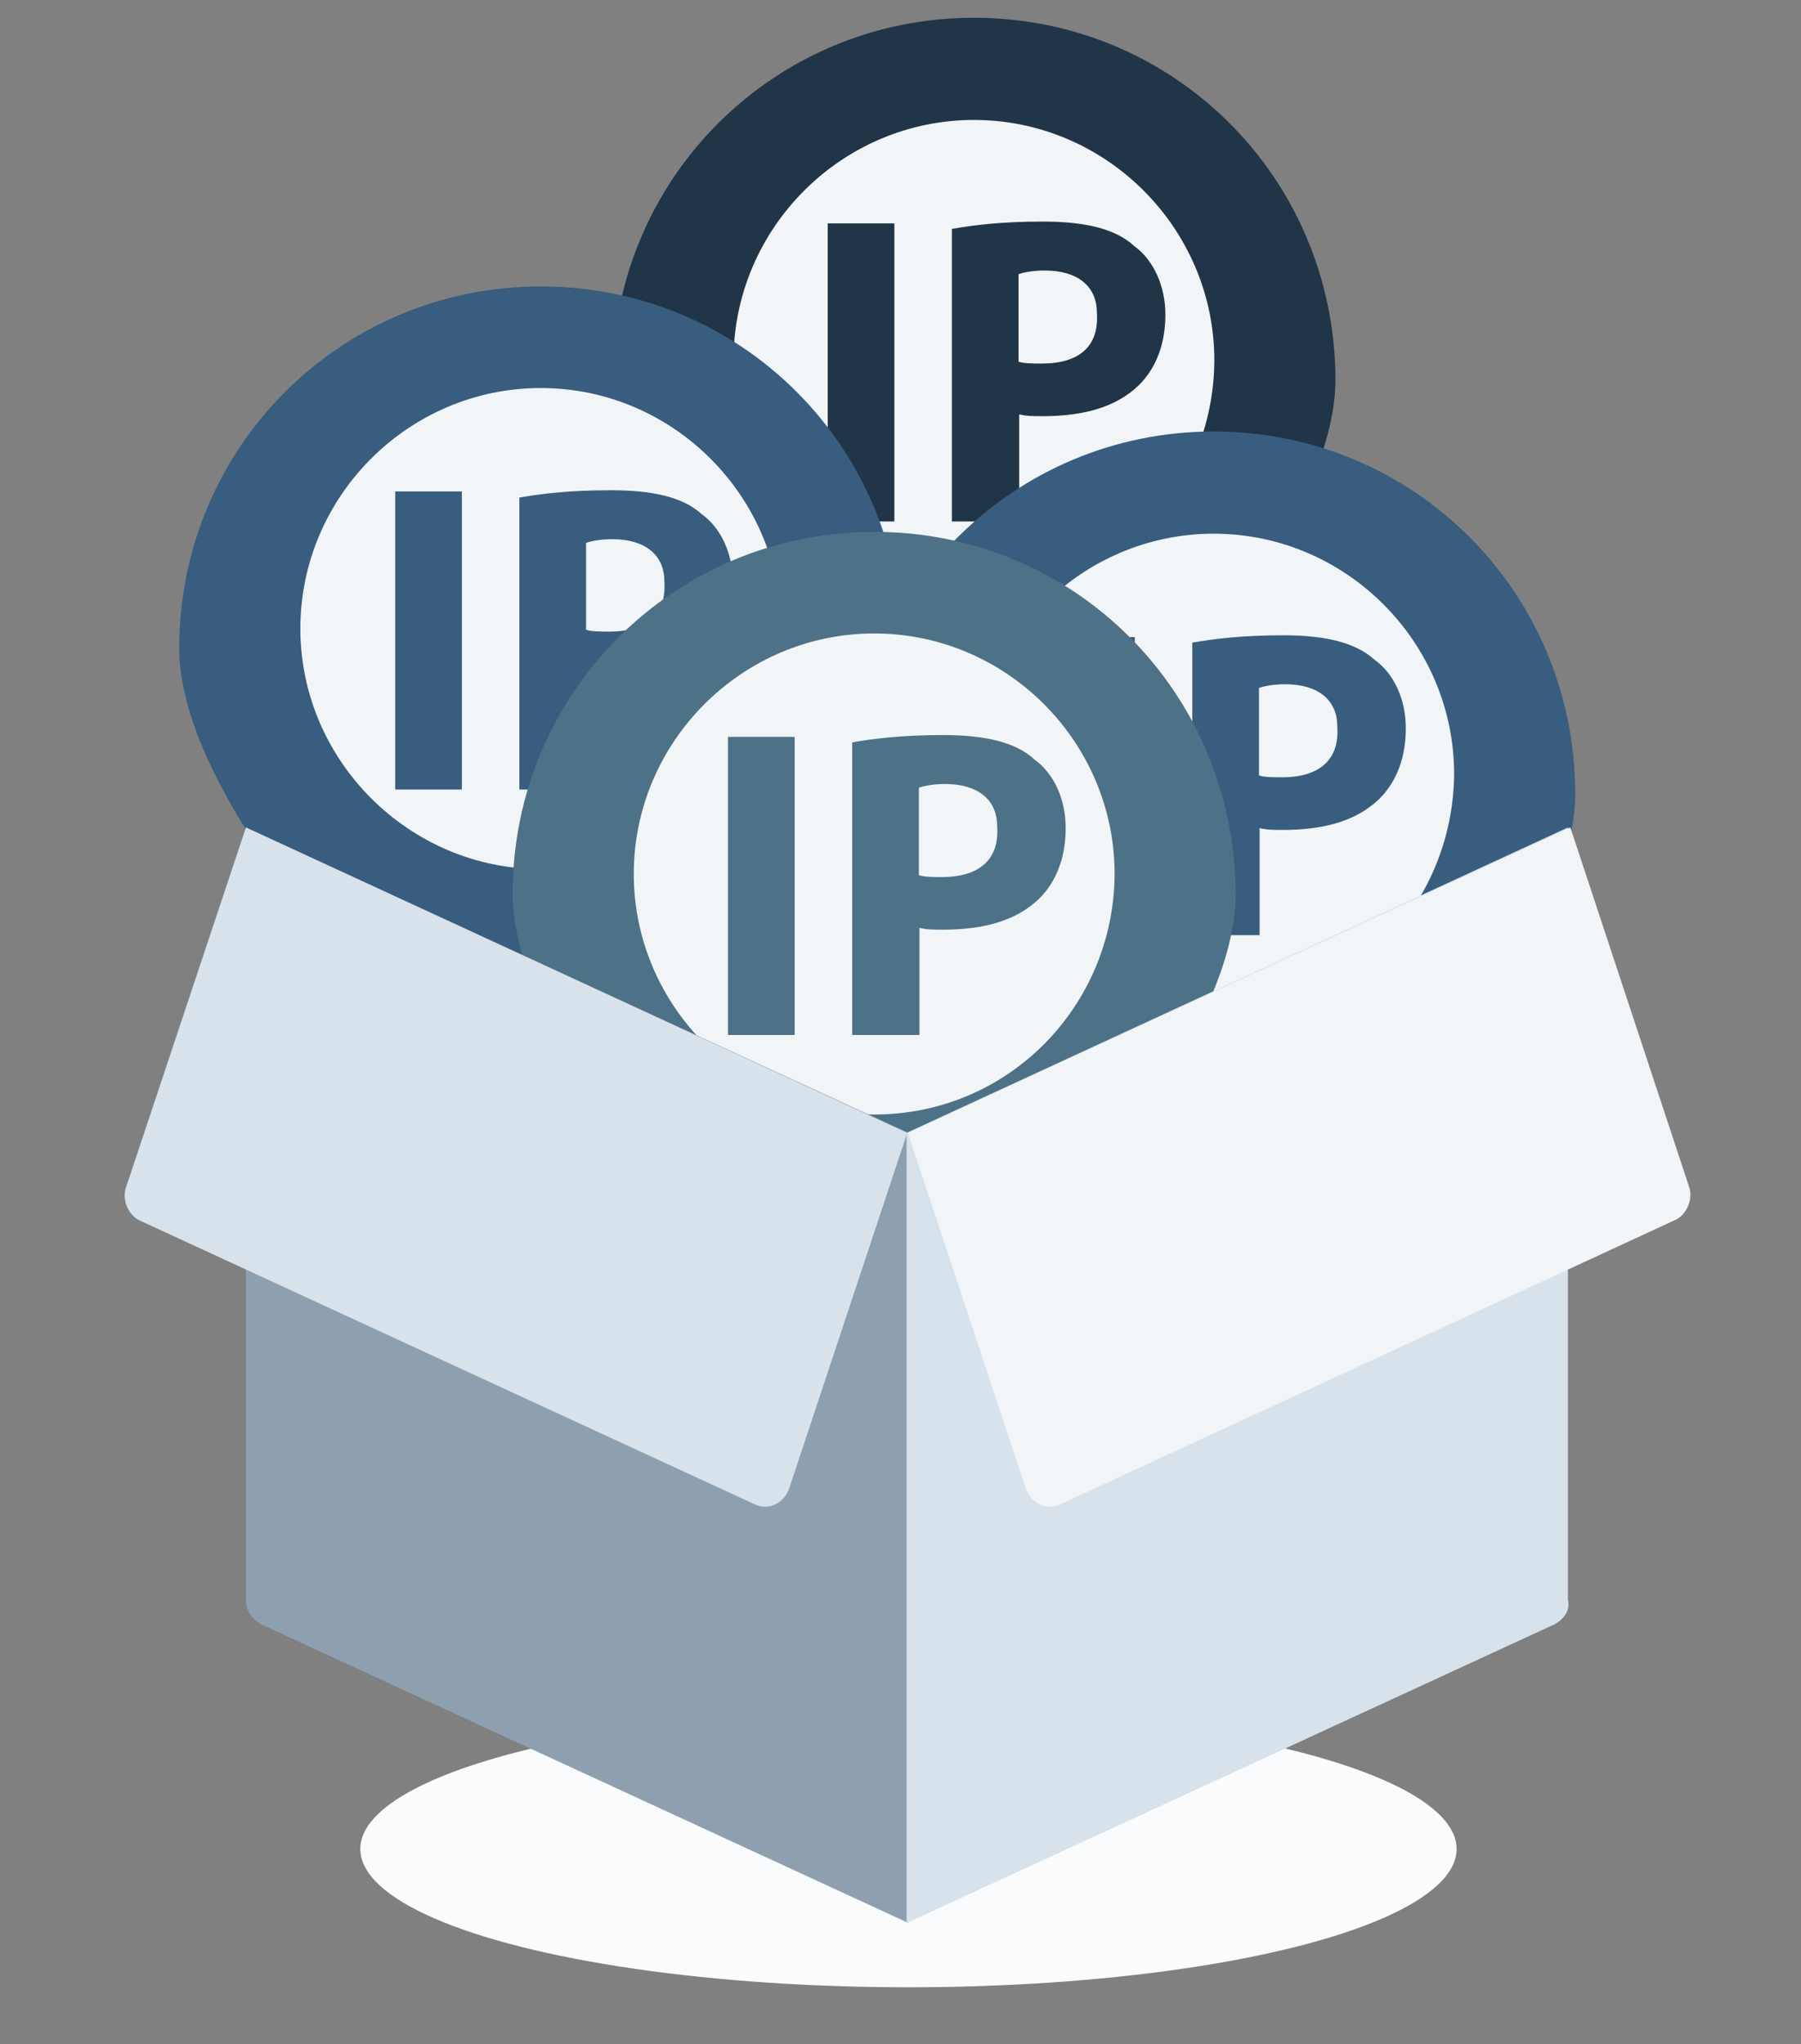 <?xml version="1.0" encoding="utf-8"?>
<!-- Generator: Adobe Illustrator 23.1.1, SVG Export Plug-In . SVG Version: 6.00 Build 0)  -->
<svg version="1.1" id="Capa_1" xmlns="http://www.w3.org/2000/svg" xmlns:xlink="http://www.w3.org/1999/xlink" x="0px" y="0px"
	 viewBox="0 0 294.4 334" style="enable-background:new 0 0 294.4 334;" xml:space="preserve">
<rect x="0" y="0" width="294.4" height="334" fill="#808080" stroke="none"/>
<style type="text/css">
	.st0{fill:#F9FBFC;}
	.st1{fill:#F2F5F7;}
	.st2{fill:#213548;}
	.st3{fill:#385D7E;}
	.st4{fill:#4D7187;}
	.st5{fill:#8EA0AF;}
	.st6{fill:#D8E2EB;}
</style>
<ellipse class="st0" cx="148.5" cy="302.1" rx="89.6" ry="22.6"/>
<g>
	<g>
		<g>
			<ellipse class="st1" cx="158.1" cy="59.7" rx="43" ry="43"/>
			<g>
				<path class="st2" d="M135.3,36.5h10.9v48.7h-10.9V36.5z M170.5,36.2c-6.9,0-11.5,0.6-14.9,1.2v47.8h11V67.7
					c1.2,0.3,2.3,0.3,3.8,0.3c6.6,0,12-1.4,15.8-5.1c2.9-2.9,4.3-6.9,4.3-11.5s-1.9-8.9-5.1-11.2C182.4,37.4,177.4,36.2,170.5,36.2z
					 M170.3,59.4c-1.4,0-2.9,0-3.8-0.3V44.8c0.9-0.3,2.3-0.6,4.3-0.6c5.4,0,8.5,2.6,8.5,6.9C179.7,56.6,176.4,59.4,170.3,59.4z
					 M159.2,2.9c-32.7,0-59.1,26.3-59.1,59.1c0,32.4,59.1,84.6,59.1,84.6s59.1-51.8,59.1-84.6C218.2,29.1,191.9,2.9,159.2,2.9z
					 M159.2,98.2c-21.5,0-39.3-17.7-39.3-39.3s17.7-39.3,39.3-39.3s39.3,17.7,39.3,39.3C198.4,80.4,181.2,98.2,159.2,98.2z"/>
			</g>
		</g>
	</g>
</g>
<g>
	<g>
		<g>
			<ellipse class="st1" cx="197.4" cy="127.3" rx="43" ry="43"/>
			<g>
				<path class="st3" d="M174.6,104.1h10.9v48.7h-10.9V104.1z M209.8,103.8c-6.9,0-11.5,0.6-14.9,1.2v47.8h11v-17.5
					c1.2,0.3,2.3,0.3,3.8,0.3c6.6,0,12-1.4,15.8-5.1c2.9-2.9,4.3-6.9,4.3-11.5c0-4.7-1.9-8.9-5.1-11.2
					C221.6,105,216.7,103.8,209.8,103.8z M209.6,127c-1.4,0-2.9,0-3.8-0.3v-14.3c0.9-0.3,2.3-0.6,4.3-0.6c5.4,0,8.5,2.6,8.5,6.9
					C219,124.2,215.6,127,209.6,127z M198.4,70.5c-32.7,0-59.1,26.3-59.1,59.1c0,32.4,59.1,84.6,59.1,84.6s59.1-51.8,59.1-84.6
					C257.4,96.7,231.1,70.5,198.4,70.5z M198.4,165.8c-21.5,0-39.3-17.7-39.3-39.3s17.7-39.3,39.3-39.3s39.3,17.7,39.3,39.3
					C237.5,147.9,220.5,165.8,198.4,165.8z"/>
			</g>
		</g>
	</g>
</g>
<g>
	<g>
		<g>
			<ellipse class="st1" cx="87.4" cy="103.5" rx="43" ry="43"/>
			<g>
				<path class="st3" d="M64.6,80.3h10.9V129H64.6V80.3z M99.8,80.1c-6.9,0-11.5,0.6-14.9,1.2V129h11v-17.5c1.2,0.3,2.3,0.3,3.8,0.3
					c6.6,0,12-1.4,15.8-5.1c2.9-2.9,4.3-6.9,4.3-11.5c0-4.7-1.9-8.9-5.1-11.2C111.6,81.2,106.7,80.1,99.8,80.1z M99.6,103.2
					c-1.4,0-2.9,0-3.8-0.3V88.7c0.9-0.3,2.3-0.6,4.3-0.6c5.4,0,8.5,2.6,8.5,6.9C109,100.4,105.6,103.2,99.6,103.2z M88.4,46.8
					c-32.7,0-59.1,26.3-59.1,59.1c0,32.4,59.1,84.6,59.1,84.6s59.1-51.8,59.1-84.6C147.4,73,121.2,46.8,88.4,46.8z M88.4,142
					c-21.5,0-39.3-17.7-39.3-39.3s17.7-39.3,39.3-39.3s39.3,17.7,39.3,39.3C127.6,124.3,110.5,142,88.4,142z"/>
			</g>
		</g>
	</g>
</g>
<g>
	<g>
		<g>
			<ellipse class="st1" cx="141.8" cy="143.7" rx="43" ry="43"/>
			<g>
				<path class="st4" d="M119,120.4h10.9v48.7H119V120.4z M154.2,120.1c-6.9,0-11.5,0.6-14.9,1.2v47.8h11v-17.5
					c1.2,0.3,2.3,0.3,3.8,0.3c6.6,0,12-1.4,15.8-5.1c2.9-2.9,4.3-6.9,4.3-11.5c0-4.7-1.9-8.9-5.1-11.2
					C166.1,121.3,161.1,120.1,154.2,120.1z M154,143.3c-1.4,0-2.9,0-3.8-0.3v-14.3c0.9-0.3,2.3-0.6,4.3-0.6c5.4,0,8.5,2.6,8.5,6.9
					C163.4,140.5,160,143.3,154,143.3z M142.9,86.9c-32.7,0-59.1,26.3-59.1,59.1c0,32.4,59.1,84.6,59.1,84.6s59.1-51.8,59.1-84.6
					C201.8,113,175.6,86.9,142.9,86.9z M142.9,182.1c-21.5,0-39.3-17.7-39.3-39.3s17.7-39.3,39.3-39.3s39.3,17.7,39.3,39.3
					C182.1,164.3,164.9,182.1,142.9,182.1z"/>
			</g>
		</g>
	</g>
</g>
<g>
	<g>
		<g>
			<path class="st5" d="M42.7,265.4l105.8,48.8V185.1L40.2,135.2v126.2C40.2,263.1,41.1,264.5,42.7,265.4z"/>
			<path class="st6" d="M40.2,135.2l108.1,49.9L129,243.2c-0.8,2.3-3.3,3.7-5.6,2.6L22.8,199.4c-1.7-0.8-2.8-3.1-2.3-5.1L40.2,135.2
				z"/>
			<path class="st6" d="M254.1,265.4l-105.9,48.8V185.1l108.1-49.9v126.2C256.7,263.1,255.7,264.5,254.1,265.4z"/>
			<path class="st1" d="M256.7,135.2l-108.3,49.9l19.3,58.1c0.8,2.3,3.3,3.7,5.6,2.6l100.6-46.5c1.7-0.8,2.8-3.1,2.3-5.1
				L256.7,135.2z"/>
		</g>
	</g>
</g>
</svg>
